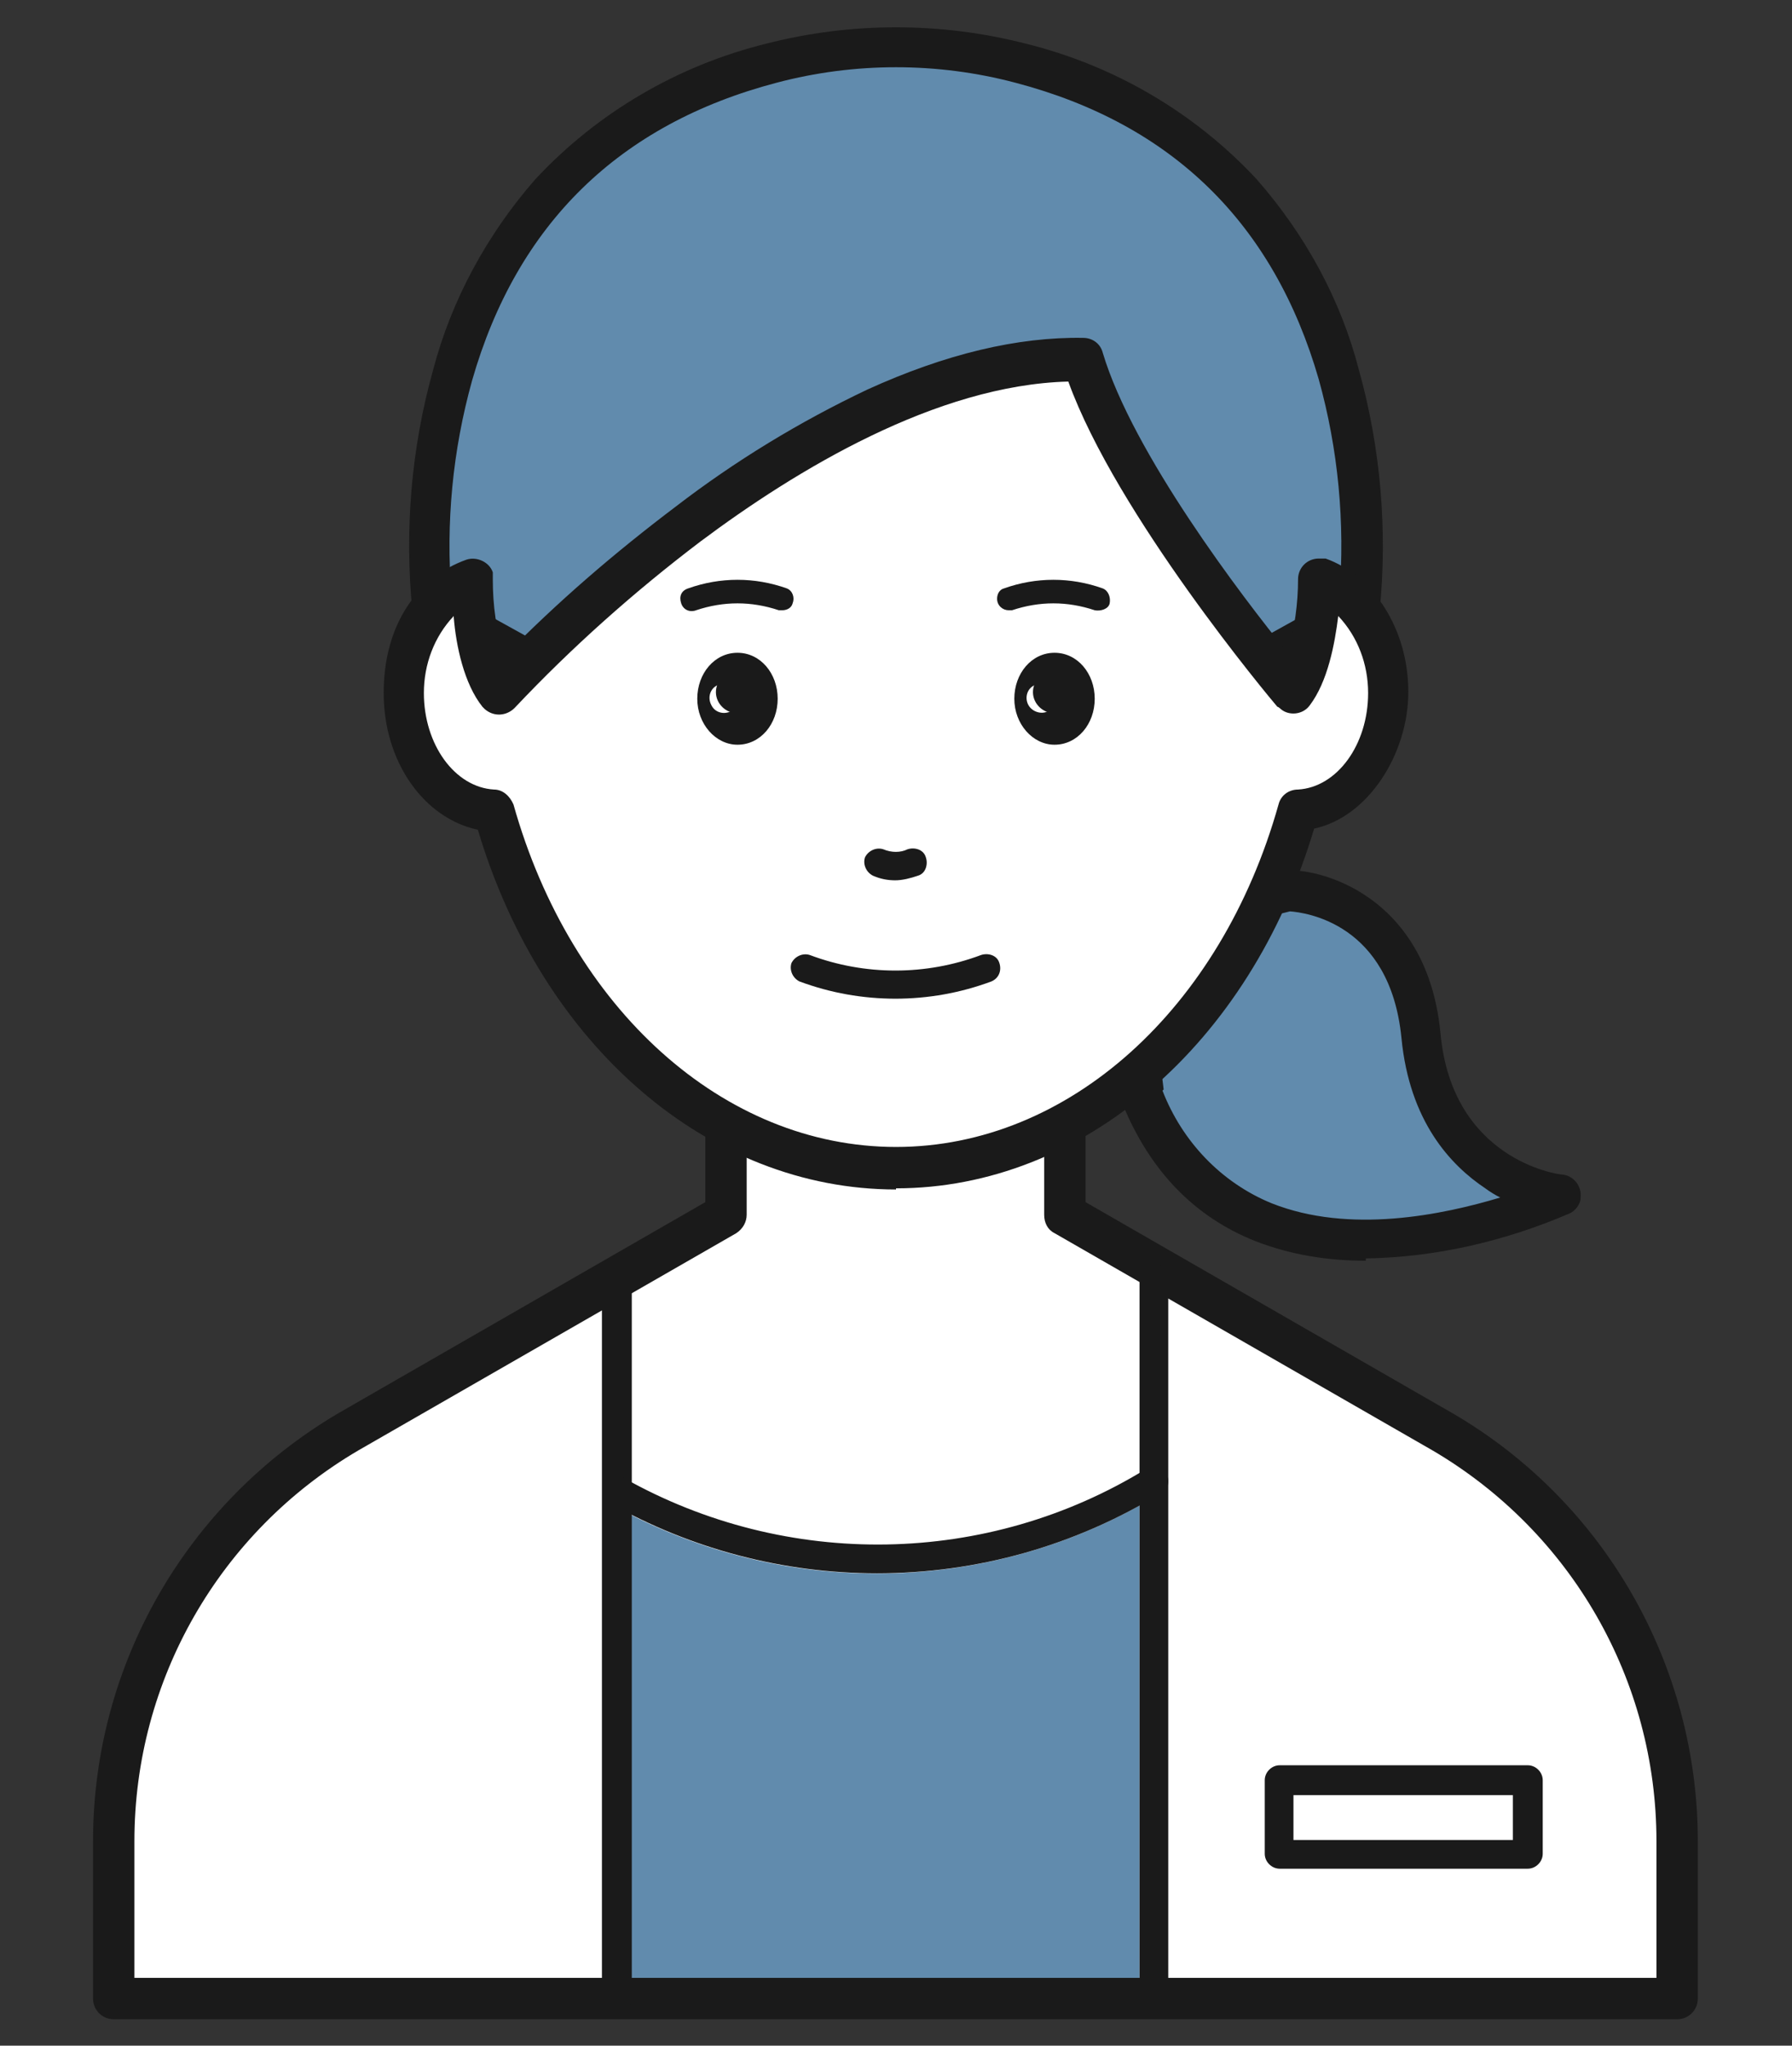 <?xml version="1.0" encoding="UTF-8"?>
<svg id="staff_医療事務_Y.A" xmlns="http://www.w3.org/2000/svg" version="1.1" xmlns:xlink="http://www.w3.org/1999/xlink" viewBox="0 0 156 178">
  <rect x="0" y="0" width="156" height="178" fill="#333333" stroke="none"/>
  <!-- Generator: Adobe Illustrator 29.3.0, SVG Export Plug-In . SVG Version: 2.1.0 Build 146)  -->
  <defs>
    <style>
      .st0 {
        fill: #618bad;
      }

      .st1 {
        fill: #fff;
      }

      .st2 {
        fill: none;
      }

      .st3 {
        fill: #1a1a1a;
      }

      .st4 {
        clip-path: url(#clippath);
      }
    </style>
    <clipPath id="clippath">
      <rect class="st2" x="8.1" y="2.3" width="139.8" height="173.4"/>
    </clipPath>
  </defs>
  <g class="st4">
    <g id="_グループ_1059" data-name="グループ_1059">
      <path id="_パス_1938" data-name="パス_1938" class="st0" d="M99.4,95.3c8.7,21.5,36.5,8.8,36.5,8.8,0,0-11-1.4-12.2-14s-11.7-12.6-11.7-12.6l-14.2,3.5,1.7,14.3Z"/>
      <path id="_パス_1939" data-name="パス_1939" class="st3" d="M118.9,109.7c-3.3,0-6.5-.5-9.6-1.7-5.3-2.1-9.2-6.1-11.6-12,0-.2-.1-.3-.1-.5l-1.7-14.3c-.1-.9.5-1.7,1.4-2l14.2-3.5c.1,0,.3,0,.4,0h0c2.2,0,4.4.7,6.3,1.8,2.9,1.7,6.5,5.2,7.2,12.4,1,11,10.2,12.3,10.6,12.3,1,.1,1.7,1,1.6,2,0,.6-.5,1.2-1,1.4-5.6,2.4-11.6,3.8-17.7,3.9M101.2,94.9c1.7,4.4,5.1,8,9.5,9.8,6.8,2.7,14.9,1,19.9-.5-.4-.2-.9-.5-1.3-.8-3-2-6.6-5.8-7.3-13.1-1-10-8.4-10.9-9.7-11l-12.5,3.1,1.5,12.4Z"/>
      <path id="_パス_1940" data-name="パス_1940" class="st1" d="M125.7,124.6l-32.9-18.9v-12.2h-29.5v12.2l-32.9,18.9c-12.6,7.4-20.4,20.9-20.4,35.6v13.7h136.2v-13.7c0-14.6-7.8-28.2-20.4-35.6"/>
      <path id="_パス_1941" data-name="パス_1941" class="st3" d="M146.1,175.7H9.9c-1,0-1.8-.8-1.8-1.8v-13.7c0-15.3,8.1-29.4,21.3-37.2l32-18.4v-11.2c0-1,.8-1.8,1.8-1.8h29.5c1,0,1.8.8,1.8,1.8v11.2l32,18.4h0c13.2,7.7,21.3,21.9,21.3,37.2v13.7c0,1-.8,1.8-1.8,1.8M11.7,172.1h132.5v-11.9c0-14-7.4-26.9-19.5-34l-32.9-18.9c-.6-.3-.9-.9-.9-1.6v-10.4h-25.9v10.4c0,.6-.3,1.2-.9,1.6l-32.9,18.9c-12.1,7.1-19.5,20-19.5,34v11.9Z"/>
      <path id="_パス_1942" data-name="パス_1942" class="st0" d="M118.3,52.9s5.2-38.3-29.5-47.4c-7.1-1.9-14.6-1.9-21.7,0-34.7,9.1-29.5,47.4-29.5,47.4l40.3,22.4,40.3-22.4Z"/>
      <path id="_パス_1943" data-name="パス_1943" class="st3" d="M78,77.1c-.3,0-.6,0-.9-.2l-40.3-22.4c-.5-.3-.8-.8-.9-1.3-.7-7.1-.1-14.2,1.8-21,1.6-6.1,4.7-11.8,8.9-16.6,5.4-5.8,12.4-9.9,20.1-11.8,7.4-1.9,15.2-1.9,22.6,0,7.7,1.9,14.7,6,20.1,11.8,4.2,4.8,7.3,10.4,8.9,16.6,1.9,6.8,2.5,14,1.8,21,0,.6-.4,1.1-.9,1.3l-40.3,22.4c-.3.1-.6.2-.9.2M39.4,51.8l38.6,21.4,38.6-21.4c.5-6.3-.1-12.7-1.8-18.8-3.9-13.5-12.7-22.2-26.4-25.8-6.8-1.8-14-1.8-20.8,0-13.7,3.6-22.6,12.3-26.5,25.9-1.7,6.1-2.3,12.4-1.8,18.7M118.3,52.9h0ZM118.3,52.9h0Z"/>
      <path id="_パス_1944" data-name="パス_1944" class="st1" d="M114.9,50.4c3.5,1.2,6,5.2,6,9.9s-3.5,10-7.8,10.2c-5,18.1-18.8,31.1-35,31.1s-30-13-35-31.1c-4.4-.2-7.8-4.7-7.8-10.2s2.5-8.7,6-9.9c0,0,0,6.8,2.3,9.7,0,0,26.8-29.4,50.8-28.9,3.5,11.5,18.2,28.9,18.2,28.9,2.3-2.9,2.3-9.7,2.3-9.7"/>
      <path id="_パス_1945" data-name="パス_1945" class="st3" d="M78,103.5c-16.3,0-30.8-12.5-36.4-31.3-4.7-1-8.2-5.9-8.2-11.9s3-10.1,7.2-11.6c.9-.3,2,.2,2.3,1.1,0,.2,0,.4,0,.6,0,2.3.3,4.5,1,6.7,4.6-4.7,9.6-9,14.9-13,5.2-4,10.8-7.4,16.7-10.2,6.8-3.1,13.1-4.6,18.8-4.5.8,0,1.5.5,1.7,1.3,2.6,8.7,12.1,21.2,16.1,26.1.6-2.1.9-4.3.9-6.4,0-1,.8-1.8,1.8-1.8.2,0,.4,0,.6,0,4.2,1.5,7.2,6.2,7.2,11.6s-3.5,10.9-8.2,11.9c-5.6,18.8-20.2,31.3-36.4,31.3M39.5,53.6c-1.7,1.8-2.6,4.2-2.6,6.7,0,4.5,2.7,8.2,6.1,8.4.8,0,1.4.6,1.7,1.3,5,17.8,18.3,29.8,33.3,29.8s28.3-12,33.3-29.8c.2-.8.9-1.3,1.7-1.3,3.4-.2,6.1-3.9,6.1-8.4,0-2.5-.9-4.9-2.6-6.7-.3,2.4-.9,5.7-2.5,7.8-.6.8-1.8.9-2.5.3,0,0-.2-.2-.3-.2-.6-.7-14-16.7-18.2-28.3-11.5.3-23.7,7.7-32,13.9-5.8,4.4-11.2,9.2-16.2,14.5-.7.7-1.8.8-2.6.1,0,0-.1-.1-.2-.2-1.6-2-2.3-5.3-2.5-7.8"/>
      <path id="_パス_1946" data-name="パス_1946" class="st3" d="M66,60.7c-.3,1-1.3,1.6-2.3,1.3-1-.3-1.6-1.3-1.3-2.3.2-.8,1-1.4,1.8-1.4,1.1.2,1.9,1.2,1.8,2.4"/>
      <path id="_パス_1947" data-name="パス_1947" class="st3" d="M64.2,64.8c-1.9,0-3.5-1.8-3.5-4s1.5-4,3.5-4,3.5,1.8,3.5,4-1.5,4-3.5,4M64.2,60.2c-.3-.7-1.1-.9-1.7-.6-.7.3-.9,1.1-.6,1.7.3.7,1.1.9,1.7.6.5-.2.8-.7.8-1.2,0-.2,0-.4-.1-.6"/>
      <path id="_パス_1948" data-name="パス_1948" class="st3" d="M93.6,60.7c-.3,1-1.3,1.6-2.3,1.3-1-.3-1.6-1.3-1.3-2.3.2-.8,1-1.4,1.8-1.4,1.1.2,1.9,1.2,1.8,2.4"/>
      <path id="_パス_1949" data-name="パス_1949" class="st3" d="M91.8,64.8c-1.9,0-3.5-1.8-3.5-4s1.5-4,3.5-4,3.5,1.8,3.5,4-1.5,4-3.5,4M91.8,60.2c-.3-.7-1.1-.9-1.7-.6-.7.3-.9,1.1-.6,1.7s1.1.9,1.7.6c.5-.2.8-.7.8-1.2,0-.2,0-.4-.1-.6"/>
      <path id="_パス_1950" data-name="パス_1950" class="st3" d="M78,86.9c-2.9,0-5.7-.5-8.4-1.5-.6-.3-.9-1-.7-1.6.3-.6,1-.9,1.6-.7,4.8,1.8,10.1,1.8,14.9,0,.6-.2,1.4,0,1.6.7.2.6,0,1.3-.7,1.6-2.7,1-5.5,1.5-8.4,1.5"/>
      <path id="_パス_1951" data-name="パス_1951" class="st3" d="M78,76.6c-.7,0-1.3-.1-2-.4-.6-.3-.9-1-.7-1.6.3-.6,1-.9,1.6-.7.7.3,1.5.3,2.1,0,.6-.2,1.4,0,1.6.7.2.6,0,1.4-.7,1.6-.6.2-1.3.4-2,.4"/>
      <path id="_パス_1952" data-name="パス_1952" class="st3" d="M87.8,53.1c-.5,0-1-.4-1-1,0-.4.2-.8.6-.9,2.8-1,5.8-1,8.6,0,.5.2.7.8.6,1.3s-.8.7-1.3.6c-1.2-.4-2.4-.6-3.6-.6-1.2,0-2.4.2-3.6.6-.1,0-.2,0-.4,0"/>
      <path id="_パス_1953" data-name="パス_1953" class="st3" d="M68.2,53.1c-.1,0-.2,0-.4,0-1.2-.4-2.4-.6-3.6-.6-1.2,0-2.4.2-3.6.6-.5.2-1.1,0-1.3-.6s0-1.1.6-1.3c2.8-1,5.8-1,8.6,0,.5.2.7.8.5,1.3-.1.4-.5.6-.9.6"/>
      <path id="_パス_1954" data-name="パス_1954" class="st0" d="M54.9,131.8c14,7.1,30.6,6.8,44.3-.8v41.1h-44.3v-40.3Z"/>
      <path id="_パス_1955" data-name="パス_1955" class="st3" d="M53.7,175.2c-.7,0-1.3-.6-1.3-1.3v-62.7c0-.7.6-1.3,1.3-1.3s1.3.6,1.3,1.3v62.7c0,.7-.6,1.3-1.3,1.3"/>
      <path id="_パス_1956" data-name="パス_1956" class="st3" d="M100.5,175.2c-.7,0-1.3-.6-1.3-1.3v-62.7c0-.7.6-1.3,1.2-1.3s1.3.6,1.3,1.2h0v62.7c0,.7-.6,1.3-1.3,1.3"/>
      <path id="_パス_1957" data-name="パス_1957" class="st3" d="M76.4,136.9c-8.2,0-16.2-2.1-23.3-6.1-.6-.3-.8-1.1-.5-1.7.3-.6,1.1-.8,1.7-.5,0,0,0,0,0,0,14.2,8,31.7,7.7,45.5-.8.6-.4,1.4-.2,1.7.4.4.6.2,1.4-.4,1.7,0,0,0,0,0,0-7.5,4.6-16,7-24.8,7"/>
      <path id="_パス_1958" data-name="パス_1958" class="st3" d="M133,162.6h-21.6c-.7,0-1.3-.6-1.3-1.3v-6.4c0-.7.6-1.3,1.3-1.3h21.6c.7,0,1.3.6,1.3,1.3v6.4c0,.7-.6,1.3-1.3,1.3M112.6,160.1h19.1v-3.9h-19.1v3.9Z"/>
    </g>
  </g>
</svg>